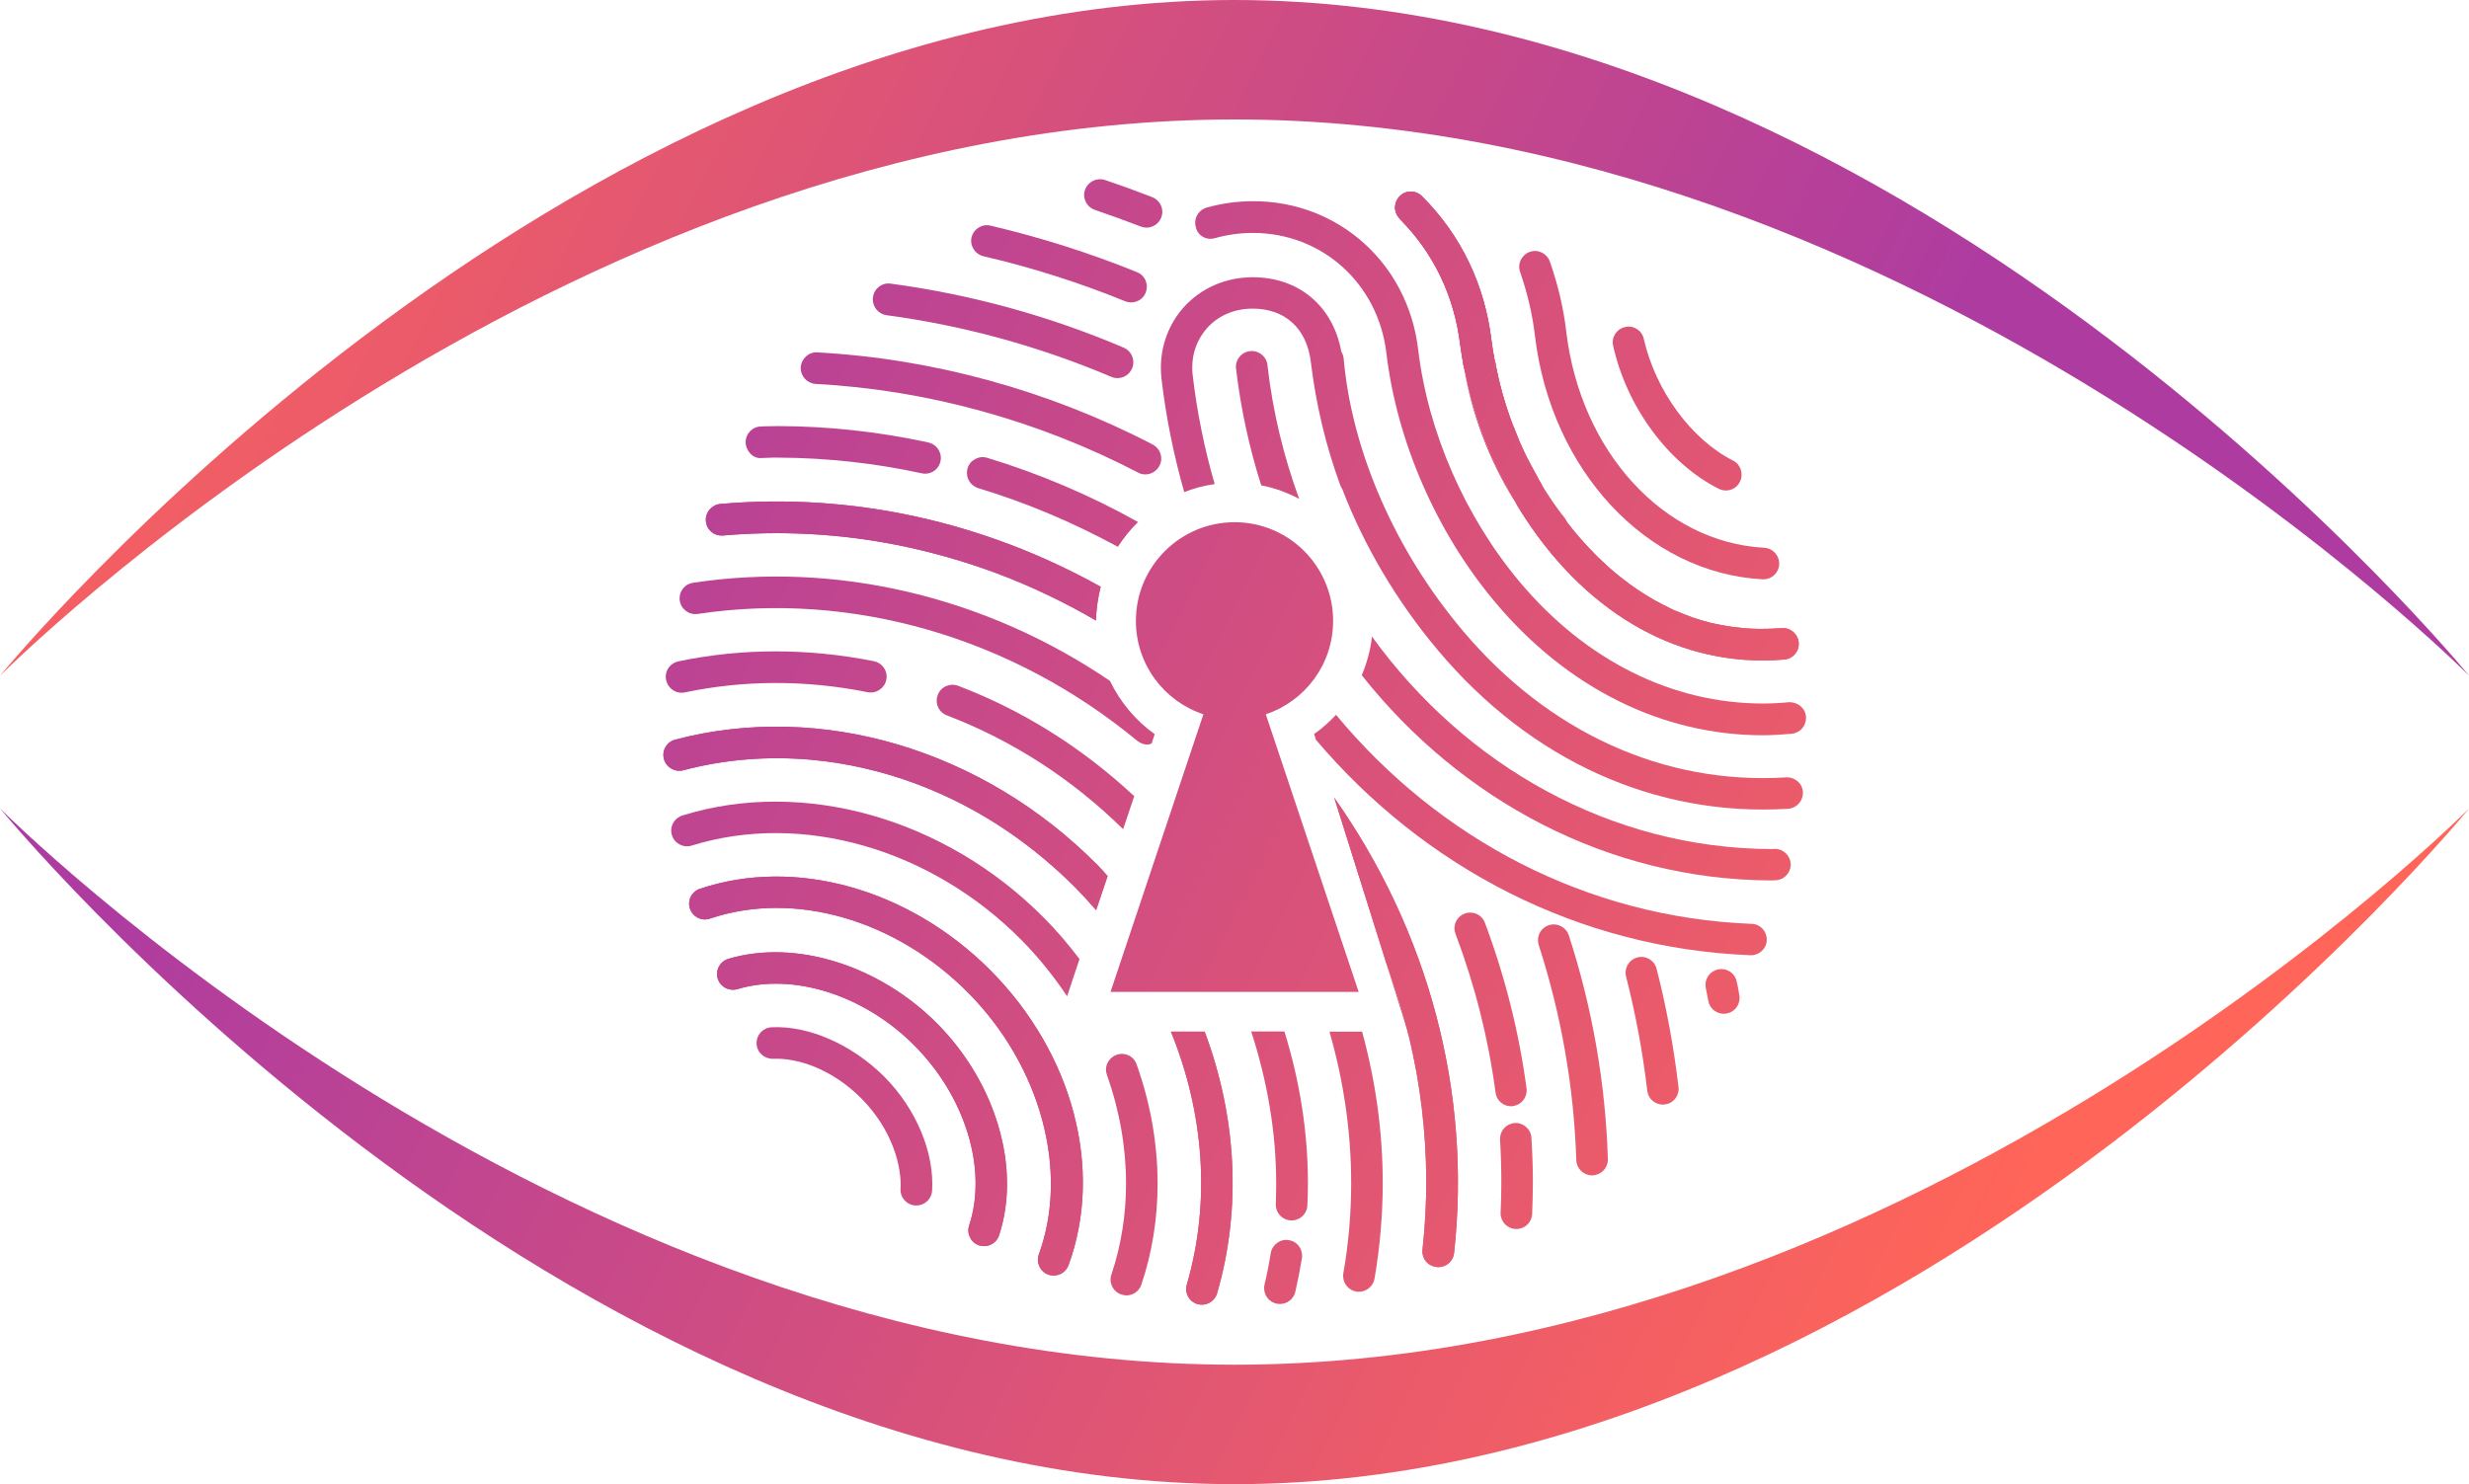 <?xml version="1.0" encoding="UTF-8" standalone="no"?><svg xmlns="http://www.w3.org/2000/svg" fill="#000000" height="81.37" viewBox="0 0 135.33 81.37" width="135.33"><g><g><g><g><linearGradient gradientUnits="userSpaceOnUse" id="a" x1="119.141" x2="18.284" y1="75.159" y2="25.585"><stop offset="0.103" stop-color="#ff6558"/><stop offset="1" stop-color="#ae3ca0"/></linearGradient><path d="M67.67,74.82C30.3,74.82,0,44.32,0,44.32s30.3,37.05,67.67,37.05c37.37,0,67.67-37.05,67.67-37.05 S105.04,74.82,67.67,74.82z" fill="url(#a)"/></g></g><g><g><linearGradient gradientTransform="rotate(180 -743.713 885.386)" gradientUnits="userSpaceOnUse" id="b" x1="-1480.56" x2="-1581.417" y1="1775.893" y2="1726.319"><stop offset="0.103" stop-color="#ff6558"/><stop offset="1" stop-color="#ae3ca0"/></linearGradient><path d="M67.67,6.55c37.37,0,67.67,30.5,67.67,30.5S105.04,0,67.67,0C30.3,0,0,37.05,0,37.05S30.3,6.55,67.67,6.55z" fill="url(#b)"/></g></g></g></g><g><g><linearGradient gradientUnits="userSpaceOnUse" id="c" x1="123.225" x2="22.368" y1="77.517" y2="27.943"><stop offset="0.103" stop-color="#ff6558"/><stop offset="1" stop-color="#ae3ca0"/></linearGradient><path d="M77.1,56.37c-0.31-1.22-0.69-2.42-1.13-3.61L77.1,56.37z" fill="url(#c)"/><linearGradient gradientUnits="userSpaceOnUse" id="d" x1="134.584" x2="33.727" y1="54.408" y2="4.835"><stop offset="0.103" stop-color="#ff6558"/><stop offset="1" stop-color="#ae3ca0"/></linearGradient><path d="M92.62,33.79c0.04,0.02,0.09,0.03,0.13,0.05C92.71,33.82,92.66,33.81,92.62,33.79z" fill="url(#d)"/><linearGradient gradientUnits="userSpaceOnUse" id="e" x1="134.549" x2="33.692" y1="54.479" y2="4.905"><stop offset="0.103" stop-color="#ff6558"/><stop offset="1" stop-color="#ae3ca0"/></linearGradient><path d="M91.53,33.34c0.08,0.04,0.15,0.07,0.23,0.11C91.68,33.41,91.61,33.37,91.53,33.34z" fill="url(#e)"/><linearGradient gradientUnits="userSpaceOnUse" id="f" x1="134.556" x2="33.699" y1="54.465" y2="4.891"><stop offset="0.103" stop-color="#ff6558"/><stop offset="1" stop-color="#ae3ca0"/></linearGradient><path d="M90.61,32.86c0.06,0.03,0.12,0.06,0.18,0.1C90.73,32.93,90.67,32.89,90.61,32.86z" fill="url(#f)"/><linearGradient gradientUnits="userSpaceOnUse" id="g" x1="134.685" x2="33.828" y1="54.203" y2="4.629"><stop offset="0.103" stop-color="#ff6558"/><stop offset="1" stop-color="#ae3ca0"/></linearGradient><path d="M88.85,31.66c0.02,0.02,0.04,0.04,0.07,0.05C88.9,31.7,88.88,31.68,88.85,31.66z" fill="url(#g)"/><linearGradient gradientUnits="userSpaceOnUse" id="h" x1="134.681" x2="33.824" y1="54.211" y2="4.637"><stop offset="0.103" stop-color="#ff6558"/><stop offset="1" stop-color="#ae3ca0"/></linearGradient><path d="M93.8,34.15c0.07,0.02,0.14,0.03,0.2,0.04C93.94,34.18,93.87,34.16,93.8,34.15z" fill="url(#h)"/><linearGradient gradientUnits="userSpaceOnUse" id="i" x1="134.825" x2="33.967" y1="53.919" y2="4.345"><stop offset="0.103" stop-color="#ff6558"/><stop offset="1" stop-color="#ae3ca0"/></linearGradient><path d="M94.89,34.35c0.11,0.02,0.23,0.03,0.34,0.04C95.12,34.38,95.01,34.37,94.89,34.35z" fill="url(#i)"/><linearGradient gradientUnits="userSpaceOnUse" id="j" x1="78.076" x2="76.589" y1="10.87" y2="10.139"><stop offset="0.103" stop-color="#ff6558"/><stop offset="1" stop-color="#ae3ca0"/></linearGradient><path d="M77.33 10.5L77.33 10.5 77.33 10.5z" fill="url(#j)"/><linearGradient gradientUnits="userSpaceOnUse" id="k" x1="135.217" x2="34.359" y1="53.121" y2="3.547"><stop offset="0.103" stop-color="#ff6558"/><stop offset="1" stop-color="#ae3ca0"/></linearGradient><path d="M83.01,27.45c0,0.01,0.01,0.01,0.01,0.02C83.01,27.46,83.01,27.46,83.01,27.45 C83.01,27.45,83.01,27.45,83.01,27.45z" fill="url(#k)"/><linearGradient gradientUnits="userSpaceOnUse" id="l" x1="140.467" x2="39.609" y1="42.44" y2="-7.134"><stop offset="0.103" stop-color="#ff6558"/><stop offset="1" stop-color="#ae3ca0"/></linearGradient><path d="M76.72,10.76c0.08-0.08,0.18-0.15,0.29-0.19C76.9,10.61,76.81,10.67,76.72,10.76 c-0.25,0.25-0.32,0.63-0.19,0.94C76.41,11.38,76.47,11.01,76.72,10.76z" fill="url(#l)"/><linearGradient gradientUnits="userSpaceOnUse" id="m" x1="135.23" x2="34.373" y1="53.094" y2="3.52"><stop offset="0.103" stop-color="#ff6558"/><stop offset="1" stop-color="#ae3ca0"/></linearGradient><path d="M86.15,28.96c0.01,0.01,0.01,0.02,0.02,0.03C86.17,28.98,86.16,28.97,86.15,28.96z" fill="url(#m)"/><linearGradient gradientUnits="userSpaceOnUse" id="n" x1="137.607" x2="98.158" y1="48.259" y2="28.869"><stop offset="0.103" stop-color="#ff6558"/><stop offset="1" stop-color="#ae3ca0"/></linearGradient><path d="M80.22 20.05L80.22 20.06 80.22 20.05z" fill="url(#n)"/><linearGradient gradientUnits="userSpaceOnUse" id="o" x1="136.836" x2="35.979" y1="49.827" y2="0.253"><stop offset="0.103" stop-color="#ff6558"/><stop offset="1" stop-color="#ae3ca0"/></linearGradient><path d="M82.9,23.24c0.02,0.06,0.06,0.12,0.08,0.19C82.96,23.37,82.93,23.31,82.9,23.24z" fill="url(#o)"/><linearGradient gradientUnits="userSpaceOnUse" id="p" x1="135.019" x2="34.162" y1="53.523" y2="3.949"><stop offset="0.103" stop-color="#ff6558"/><stop offset="1" stop-color="#ae3ca0"/></linearGradient><path d="M96.43,34.48c-0.12,0-0.23-0.01-0.34-0.01C96.2,34.47,96.31,34.48,96.43,34.48z" fill="url(#p)"/><linearGradient gradientUnits="userSpaceOnUse" id="q" x1="136.169" x2="35.312" y1="51.184" y2="1.61"><stop offset="0.103" stop-color="#ff6558"/><stop offset="1" stop-color="#ae3ca0"/></linearGradient><path d="M83.63,24.94c0.18,0.38,0.39,0.75,0.6,1.12C84.02,25.7,83.81,25.33,83.63,24.94z" fill="url(#q)"/><linearGradient gradientUnits="userSpaceOnUse" id="r" x1="135.584" x2="34.727" y1="52.373" y2="2.8"><stop offset="0.103" stop-color="#ff6558"/><stop offset="1" stop-color="#ae3ca0"/></linearGradient><path d="M85.75,28.37c-0.01-0.01-0.01-0.01-0.02-0.02c-0.42-0.52-0.82-1.1-1.23-1.76c0.33,0.56,0.79,1.26,1.38,2.02 C85.85,28.53,85.81,28.45,85.75,28.37z" fill="url(#r)"/><linearGradient gradientUnits="userSpaceOnUse" id="s" x1="134.792" x2="33.935" y1="53.984" y2="4.41"><stop offset="0.103" stop-color="#ff6558"/><stop offset="1" stop-color="#ae3ca0"/></linearGradient><path d="M88.07,31c0.03,0.03,0.06,0.05,0.09,0.08C88.13,31.06,88.1,31.03,88.07,31z" fill="url(#s)"/><linearGradient gradientUnits="userSpaceOnUse" id="t" x1="138.326" x2="37.468" y1="46.796" y2="-2.778"><stop offset="0.103" stop-color="#ff6558"/><stop offset="1" stop-color="#ae3ca0"/></linearGradient><path d="M84.13,18.39c0.88,7.41,6.13,13.03,12.48,13.37c0.02,0,0.03,0,0.05,0c0.46,0,0.84-0.36,0.86-0.82 c0.02-0.48-0.34-0.88-0.82-0.91c-5.51-0.29-10.07-5.27-10.85-11.85c-0.15-1.27-0.45-2.56-0.9-3.84c-0.16-0.45-0.65-0.69-1.1-0.53 c-0.45,0.16-0.69,0.65-0.53,1.1C83.72,16.08,84,17.25,84.13,18.39z" fill="url(#t)"/><linearGradient gradientUnits="userSpaceOnUse" id="u" x1="82.595" x2="77.851" y1="21.215" y2="18.883"><stop offset="0.103" stop-color="#ff6558"/><stop offset="1" stop-color="#ae3ca0"/></linearGradient><path d="M80.22 20.05L80.22 20.05 80.22 20.05z" fill="url(#u)"/><linearGradient gradientUnits="userSpaceOnUse" id="v" x1="140.78" x2="39.923" y1="41.802" y2="-7.772"><stop offset="0.103" stop-color="#ff6558"/><stop offset="1" stop-color="#ae3ca0"/></linearGradient><path d="M77.01,10.57c0.1-0.04,0.21-0.06,0.32-0.06C77.22,10.5,77.11,10.53,77.01,10.57z" fill="url(#v)"/><linearGradient gradientUnits="userSpaceOnUse" id="w" x1="140.026" x2="39.169" y1="43.337" y2="-6.237"><stop offset="0.103" stop-color="#ff6558"/><stop offset="1" stop-color="#ae3ca0"/></linearGradient><path d="M77.39,12.7c-0.16-0.19-0.33-0.37-0.51-0.55C77.05,12.33,77.22,12.51,77.39,12.7z" fill="url(#w)"/><linearGradient gradientUnits="userSpaceOnUse" id="x" x1="139.806" x2="38.949" y1="43.783" y2="-5.79"><stop offset="0.103" stop-color="#ff6558"/><stop offset="1" stop-color="#ae3ca0"/></linearGradient><path d="M77.98,13.46c-0.05-0.08-0.12-0.15-0.17-0.22C77.86,13.31,77.92,13.39,77.98,13.46z" fill="url(#x)"/><linearGradient gradientUnits="userSpaceOnUse" id="y" x1="83.99" x2="76.456" y1="21.901" y2="18.198"><stop offset="0.103" stop-color="#ff6558"/><stop offset="1" stop-color="#ae3ca0"/></linearGradient><path d="M80.22 20.05L80.22 20.05 80.22 20.05z" fill="url(#y)"/><linearGradient gradientUnits="userSpaceOnUse" id="z" x1="83.99" x2="76.456" y1="21.901" y2="18.198"><stop offset="0.103" stop-color="#ff6558"/><stop offset="1" stop-color="#ae3ca0"/></linearGradient><path d="M80.22 20.05L80.22 20.05 80.22 20.05z" fill="url(#z)"/><linearGradient gradientUnits="userSpaceOnUse" id="A" x1="139.452" x2="38.595" y1="44.505" y2="-5.069"><stop offset="0.103" stop-color="#ff6558"/><stop offset="1" stop-color="#ae3ca0"/></linearGradient><path d="M81.92,19.74C81.92,19.74,81.92,19.74,81.92,19.74c-0.06-0.35-0.12-0.7-0.16-1.07 c-0.36-3.06-1.68-5.79-3.81-7.92c2.13,2.12,3.45,4.86,3.81,7.92C81.8,19.02,81.86,19.38,81.92,19.74z" fill="url(#A)"/><linearGradient gradientUnits="userSpaceOnUse" id="B" x1="139.452" x2="38.595" y1="44.505" y2="-5.069"><stop offset="0.103" stop-color="#ff6558"/><stop offset="1" stop-color="#ae3ca0"/></linearGradient><path d="M81.92,19.74C81.92,19.74,81.92,19.74,81.92,19.74c-0.06-0.35-0.12-0.7-0.16-1.07 c-0.36-3.06-1.68-5.79-3.81-7.92c2.13,2.12,3.45,4.86,3.81,7.92C81.8,19.02,81.86,19.38,81.92,19.74z" fill="url(#B)"/><linearGradient gradientUnits="userSpaceOnUse" id="C" x1="140.715" x2="39.858" y1="41.935" y2="-7.639"><stop offset="0.103" stop-color="#ff6558"/><stop offset="1" stop-color="#ae3ca0"/></linearGradient><path d="M77.33,10.5C77.33,10.5,77.33,10.5,77.33,10.5c-0.11,0-0.22,0.02-0.33,0.06c-0.1,0.04-0.2,0.11-0.29,0.19 C76.89,10.59,77.11,10.5,77.33,10.5z" fill="url(#C)"/><linearGradient gradientUnits="userSpaceOnUse" id="D" x1="140.715" x2="39.858" y1="41.935" y2="-7.639"><stop offset="0.103" stop-color="#ff6558"/><stop offset="1" stop-color="#ae3ca0"/></linearGradient><path d="M77.33,10.5C77.33,10.5,77.33,10.5,77.33,10.5c-0.11,0-0.22,0.02-0.33,0.06c-0.1,0.04-0.2,0.11-0.29,0.19 C76.89,10.59,77.11,10.5,77.33,10.5z" fill="url(#D)"/><linearGradient gradientUnits="userSpaceOnUse" id="E" x1="138.957" x2="38.1" y1="45.512" y2="-4.062"><stop offset="0.103" stop-color="#ff6558"/><stop offset="1" stop-color="#ae3ca0"/></linearGradient><path d="M94.21,26.8c0.12,0.06,0.26,0.09,0.39,0.09c0.32,0,0.62-0.17,0.77-0.48c0.21-0.43,0.04-0.95-0.38-1.16 c-2.28-1.15-4.25-3.83-4.89-6.67c-0.1-0.47-0.57-0.76-1.03-0.65c-0.47,0.11-0.76,0.57-0.65,1.03 C89.17,22.33,91.45,25.41,94.21,26.8z" fill="url(#E)"/><linearGradient gradientUnits="userSpaceOnUse" id="F" x1="135.93" x2="35.072" y1="51.671" y2="2.097"><stop offset="0.103" stop-color="#ff6558"/><stop offset="1" stop-color="#ae3ca0"/></linearGradient><path d="M84.5,26.58c-0.1-0.17-0.18-0.34-0.27-0.51C84.32,26.24,84.4,26.41,84.5,26.58 C84.5,26.58,84.5,26.58,84.5,26.58z" fill="url(#F)"/><linearGradient gradientUnits="userSpaceOnUse" id="G" x1="137.463" x2="36.605" y1="48.552" y2="-1.022"><stop offset="0.103" stop-color="#ff6558"/><stop offset="1" stop-color="#ae3ca0"/></linearGradient><path d="M81.93,19.75c0.21,1.17,0.54,2.34,0.97,3.49C82.47,22.09,82.14,20.92,81.93,19.75 C81.92,19.74,81.92,19.75,81.93,19.75C81.93,19.75,81.93,19.75,81.93,19.75z" fill="url(#G)"/><linearGradient gradientUnits="userSpaceOnUse" id="H" x1="135.21" x2="59.602" y1="53.134" y2="15.971"><stop offset="0.103" stop-color="#ff6558"/><stop offset="1" stop-color="#ae3ca0"/></linearGradient><path d="M83.03 27.49L83.03 27.49 83.02 27.48z" fill="url(#H)"/><linearGradient gradientUnits="userSpaceOnUse" id="I" x1="136.57" x2="35.713" y1="50.368" y2="0.794"><stop offset="0.103" stop-color="#ff6558"/><stop offset="1" stop-color="#ae3ca0"/></linearGradient><path d="M82.98,23.43c0.2,0.51,0.41,1.02,0.65,1.52C83.39,24.45,83.18,23.94,82.98,23.43z" fill="url(#I)"/><linearGradient gradientUnits="userSpaceOnUse" id="J" x1="136.956" x2="36.099" y1="49.583" y2="0.009"><stop offset="0.103" stop-color="#ff6558"/><stop offset="1" stop-color="#ae3ca0"/></linearGradient><path d="M84.5,26.58C84.5,26.58,84.5,26.58,84.5,26.58c-0.1-0.16-0.18-0.34-0.27-0.51c-0.21-0.37-0.41-0.74-0.6-1.12 c-0.24-0.5-0.45-1-0.65-1.52c-0.02-0.06-0.06-0.12-0.08-0.19c-0.43-1.15-0.76-2.32-0.97-3.49C82.36,22.22,83.22,24.52,84.5,26.58z" fill="url(#J)"/><linearGradient gradientUnits="userSpaceOnUse" id="K" x1="136.956" x2="36.099" y1="49.583" y2="0.009"><stop offset="0.103" stop-color="#ff6558"/><stop offset="1" stop-color="#ae3ca0"/></linearGradient><path d="M84.5,26.58C84.5,26.58,84.5,26.58,84.5,26.58c-0.1-0.16-0.18-0.34-0.27-0.51c-0.21-0.37-0.41-0.74-0.6-1.12 c-0.24-0.5-0.45-1-0.65-1.52c-0.02-0.06-0.06-0.12-0.08-0.19c-0.43-1.15-0.76-2.32-0.97-3.49C82.36,22.22,83.22,24.52,84.5,26.58z" fill="url(#K)"/><linearGradient gradientUnits="userSpaceOnUse" id="L" x1="94.611" x2="69.241" y1="25.978" y2="13.508"><stop offset="0.103" stop-color="#ff6558"/><stop offset="1" stop-color="#ae3ca0"/></linearGradient><path d="M81.92 19.75L81.92 19.74 81.92 19.74z" fill="url(#L)"/><linearGradient gradientUnits="userSpaceOnUse" id="M" x1="94.611" x2="69.241" y1="25.978" y2="13.508"><stop offset="0.103" stop-color="#ff6558"/><stop offset="1" stop-color="#ae3ca0"/></linearGradient><path d="M81.92 19.75L81.92 19.74 81.92 19.74z" fill="url(#M)"/><linearGradient gradientUnits="userSpaceOnUse" id="N" x1="94.611" x2="69.241" y1="25.978" y2="13.508"><stop offset="0.103" stop-color="#ff6558"/><stop offset="1" stop-color="#ae3ca0"/></linearGradient><path d="M81.92 19.75L81.92 19.74 81.92 19.74z" fill="url(#N)"/><linearGradient gradientUnits="userSpaceOnUse" id="O" x1="114.867" x2="14.009" y1="94.523" y2="44.949"><stop offset="0.103" stop-color="#ff6558"/><stop offset="1" stop-color="#ae3ca0"/></linearGradient><path d="M42.3,56.32c-0.48,0.02-0.85,0.42-0.83,0.9c0.02,0.48,0.41,0.83,0.9,0.83c1.27-0.06,3.18,0.5,4.85,2.18 c1.7,1.72,2.21,3.73,2.14,4.94c-0.03,0.48,0.33,0.89,0.81,0.92c0.02,0,0.04,0,0.06,0c0.45,0,0.83-0.35,0.86-0.81 c0.13-2.09-0.87-4.49-2.63-6.26C46.71,57.28,44.35,56.22,42.3,56.32z" fill="url(#O)"/><linearGradient gradientUnits="userSpaceOnUse" id="P" x1="131.429" x2="30.572" y1="60.827" y2="11.253"><stop offset="0.103" stop-color="#ff6558"/><stop offset="1" stop-color="#ae3ca0"/></linearGradient><path d="M44.71,21.05c6.07,0.32,12.18,2,17.67,4.86c0.13,0.07,0.26,0.1,0.4,0.1c0.31,0,0.61-0.17,0.77-0.47 c0.07-0.13,0.1-0.26,0.1-0.4c0-0.31-0.17-0.61-0.47-0.77c-5.71-2.97-12.07-4.71-18.38-5.05c-0.46-0.04-0.88,0.34-0.91,0.82 c0,0.02,0,0.03,0,0.05C43.89,20.64,44.25,21.02,44.71,21.05z" fill="url(#P)"/><linearGradient gradientUnits="userSpaceOnUse" id="Q" x1="135.852" x2="35.436" y1="51.828" y2="2.47"><stop offset="0.103" stop-color="#ff6558"/><stop offset="1" stop-color="#ae3ca0"/></linearGradient><path d="M84.51,26.6c0,0-0.01-0.01-0.01-0.01C84.5,26.58,84.5,26.58,84.51,26.6C84.5,26.59,84.51,26.59,84.51,26.6z" fill="url(#Q)"/><linearGradient gradientUnits="userSpaceOnUse" id="R" x1="133.451" x2="32.594" y1="56.714" y2="7.14"><stop offset="0.103" stop-color="#ff6558"/><stop offset="1" stop-color="#ae3ca0"/></linearGradient><path d="M48.59,17.28c4.24,0.57,8.38,1.71,12.32,3.38c0.11,0.05,0.23,0.07,0.34,0.07c0.34,0,0.66-0.2,0.8-0.53 c0.05-0.11,0.07-0.23,0.07-0.34c0-0.34-0.2-0.66-0.53-0.8c-4.08-1.74-8.37-2.92-12.77-3.51c-0.47-0.07-0.91,0.27-0.97,0.74 c-0.01,0.04-0.01,0.08-0.01,0.12C47.84,16.85,48.16,17.22,48.59,17.28z" fill="url(#R)"/><linearGradient gradientUnits="userSpaceOnUse" id="S" x1="135.276" x2="34.418" y1="53.001" y2="3.427"><stop offset="0.103" stop-color="#ff6558"/><stop offset="1" stop-color="#ae3ca0"/></linearGradient><path d="M86.15,28.96c-0.09-0.12-0.18-0.23-0.27-0.34c0,0.01,0.02,0.02,0.02,0.04 C85.98,28.75,86.07,28.86,86.15,28.96z" fill="url(#S)"/><linearGradient gradientUnits="userSpaceOnUse" id="T" x1="135.663" x2="34.806" y1="52.213" y2="2.639"><stop offset="0.103" stop-color="#ff6558"/><stop offset="1" stop-color="#ae3ca0"/></linearGradient><path d="M66.58,13.06c0.68-0.19,1.38-0.29,2.09-0.29c3.79,0,6.87,2.77,7.32,6.59c0.58,4.87,2.76,9.86,5.99,13.69 c3.94,4.68,9.14,7.26,14.64,7.26c0.47,0,0.99-0.03,1.58-0.08c0.45-0.04,0.79-0.42,0.79-0.86c0-0.03,0-0.05,0-0.08 c-0.04-0.47-0.45-0.81-0.94-0.79c-0.54,0.05-1,0.07-1.42,0.07c-4.98,0-9.71-2.36-13.31-6.64c-3.01-3.58-5.05-8.23-5.59-12.78 c-0.56-4.7-4.36-8.12-9.04-8.12c-0.86,0-1.72,0.12-2.55,0.35c-0.38,0.11-0.63,0.45-0.63,0.83c0,0.08,0.01,0.16,0.03,0.23 C65.64,12.92,66.12,13.19,66.58,13.06z" fill="url(#T)"/><linearGradient gradientUnits="userSpaceOnUse" id="U" x1="137.499" x2="36.642" y1="48.478" y2="-1.096"><stop offset="0.103" stop-color="#ff6558"/><stop offset="1" stop-color="#ae3ca0"/></linearGradient><path d="M60.02,11.51c0.84,0.29,1.68,0.59,2.51,0.91c0.1,0.04,0.21,0.06,0.31,0.06c0.35,0,0.67-0.21,0.81-0.55 c0.04-0.1,0.06-0.21,0.06-0.31c0-0.35-0.21-0.67-0.55-0.81c-0.82-0.32-1.67-0.63-2.59-0.94c-0.45-0.15-0.94,0.09-1.1,0.54 c-0.03,0.09-0.05,0.18-0.05,0.28C59.43,11.06,59.66,11.39,60.02,11.51z" fill="url(#U)"/><linearGradient gradientUnits="userSpaceOnUse" id="V" x1="134.919" x2="34.062" y1="53.727" y2="4.153"><stop offset="0.103" stop-color="#ff6558"/><stop offset="1" stop-color="#ae3ca0"/></linearGradient><path d="M95.24,34.4c0.28,0.03,0.56,0.05,0.85,0.07C95.8,34.45,95.51,34.43,95.24,34.4z" fill="url(#V)"/><linearGradient gradientUnits="userSpaceOnUse" id="W" x1="134.628" x2="33.771" y1="54.319" y2="4.745"><stop offset="0.103" stop-color="#ff6558"/><stop offset="1" stop-color="#ae3ca0"/></linearGradient><path d="M92.75,33.84c0.34,0.12,0.69,0.22,1.05,0.31C93.44,34.06,93.09,33.96,92.75,33.84z" fill="url(#W)"/><linearGradient gradientUnits="userSpaceOnUse" id="X" x1="134.566" x2="33.709" y1="54.445" y2="4.871"><stop offset="0.103" stop-color="#ff6558"/><stop offset="1" stop-color="#ae3ca0"/></linearGradient><path d="M91.76,33.44c0.28,0.12,0.56,0.24,0.86,0.34C92.33,33.68,92.04,33.57,91.76,33.44z" fill="url(#X)"/><linearGradient gradientUnits="userSpaceOnUse" id="Y" x1="134.746" x2="33.889" y1="54.079" y2="4.505"><stop offset="0.103" stop-color="#ff6558"/><stop offset="1" stop-color="#ae3ca0"/></linearGradient><path d="M94.01,34.19c0.29,0.07,0.58,0.12,0.89,0.16C94.59,34.31,94.3,34.26,94.01,34.19z" fill="url(#Y)"/><linearGradient gradientUnits="userSpaceOnUse" id="Z" x1="134.551" x2="33.693" y1="54.476" y2="4.902"><stop offset="0.103" stop-color="#ff6558"/><stop offset="1" stop-color="#ae3ca0"/></linearGradient><path d="M90.79,32.96c0.24,0.13,0.49,0.26,0.74,0.38C91.28,33.22,91.03,33.09,90.79,32.96z" fill="url(#Z)"/><linearGradient gradientUnits="userSpaceOnUse" id="aa" x1="140.844" x2="39.987" y1="41.672" y2="-7.902"><stop offset="0.103" stop-color="#ff6558"/><stop offset="1" stop-color="#ae3ca0"/></linearGradient><path d="M77.33,10.5c0.22,0,0.44,0.08,0.61,0.25C77.78,10.59,77.55,10.5,77.33,10.5z" fill="url(#aa)"/><linearGradient gradientUnits="userSpaceOnUse" id="ab" x1="134.619" x2="33.762" y1="54.336" y2="4.762"><stop offset="0.103" stop-color="#ff6558"/><stop offset="1" stop-color="#ae3ca0"/></linearGradient><path d="M88.92,31.72c0.52,0.41,1.09,0.79,1.69,1.14C90.01,32.51,89.44,32.13,88.92,31.72z" fill="url(#ab)"/><linearGradient gradientUnits="userSpaceOnUse" id="ac" x1="129.155" x2="28.298" y1="65.453" y2="15.879"><stop offset="0.103" stop-color="#ff6558"/><stop offset="1" stop-color="#ae3ca0"/></linearGradient><path d="M41.76,25.11l0.3-0.01c0.21-0.01,0.43-0.02,0.64-0.01c2.6,0.01,5.24,0.3,7.83,0.86 c0.06,0.01,0.12,0.02,0.18,0.02c0.4,0,0.76-0.28,0.84-0.68c0.01-0.06,0.02-0.12,0.02-0.18c0-0.4-0.28-0.76-0.68-0.85 c-0.04-0.01-0.08-0.02-0.13-0.03c-2.67-0.57-5.38-0.86-8.06-0.87c-0.23,0-0.46,0.01-0.69,0.01l-0.29,0.01 c-0.48,0.01-0.86,0.4-0.85,0.88C40.89,24.74,41.29,25.17,41.76,25.11z" fill="url(#ac)"/><linearGradient gradientUnits="userSpaceOnUse" id="ad" x1="134.738" x2="33.88" y1="54.096" y2="4.522"><stop offset="0.103" stop-color="#ff6558"/><stop offset="1" stop-color="#ae3ca0"/></linearGradient><path d="M88.16,31.08c0.22,0.2,0.45,0.39,0.69,0.58C88.61,31.47,88.38,31.28,88.16,31.08z" fill="url(#ad)"/><linearGradient gradientUnits="userSpaceOnUse" id="ae" x1="135.013" x2="34.156" y1="53.535" y2="3.962"><stop offset="0.103" stop-color="#ff6558"/><stop offset="1" stop-color="#ae3ca0"/></linearGradient><path d="M88.07,31c-0.73-0.66-1.36-1.35-1.9-2.01C86.71,29.65,87.34,30.34,88.07,31z" fill="url(#ae)"/><linearGradient gradientUnits="userSpaceOnUse" id="af" x1="136.412" x2="35.555" y1="50.689" y2="1.115"><stop offset="0.103" stop-color="#ff6558"/><stop offset="1" stop-color="#ae3ca0"/></linearGradient><path d="M80.22,20.06C80.22,20.06,80.22,20.06,80.22,20.06c0.47,2.67,1.41,5.17,2.78,7.39 C83,27.44,83,27.43,82.99,27.42C81.62,25.19,80.69,22.71,80.22,20.06z" fill="url(#af)"/><linearGradient gradientUnits="userSpaceOnUse" id="ag" x1="135.176" x2="34.319" y1="53.204" y2="3.63"><stop offset="0.103" stop-color="#ff6558"/><stop offset="1" stop-color="#ae3ca0"/></linearGradient><path d="M97.65,34.44c-0.42,0.03-0.83,0.04-1.22,0.04C96.83,34.48,97.23,34.48,97.65,34.44z" fill="url(#ag)"/><linearGradient gradientUnits="userSpaceOnUse" id="ah" x1="92.908" x2="67.539" y1="26.281" y2="13.811"><stop offset="0.103" stop-color="#ff6558"/><stop offset="1" stop-color="#ae3ca0"/></linearGradient><path d="M80.22 20.04L80.22 20.05 80.22 20.05z" fill="url(#ah)"/><linearGradient gradientUnits="userSpaceOnUse" id="ai" x1="137.824" x2="36.966" y1="47.817" y2="-1.756"><stop offset="0.103" stop-color="#ff6558"/><stop offset="1" stop-color="#ae3ca0"/></linearGradient><path d="M80.04,18.88c0.05,0.39,0.11,0.78,0.18,1.17c0,0,0,0,0,0C80.15,19.65,80.09,19.26,80.04,18.88z" fill="url(#ai)"/><linearGradient gradientUnits="userSpaceOnUse" id="aj" x1="139.9" x2="39.043" y1="43.593" y2="-5.981"><stop offset="0.103" stop-color="#ff6558"/><stop offset="1" stop-color="#ae3ca0"/></linearGradient><path d="M77.81,13.24c-0.14-0.18-0.27-0.37-0.42-0.54C77.53,12.87,77.67,13.06,77.81,13.24z" fill="url(#aj)"/><linearGradient gradientUnits="userSpaceOnUse" id="ak" x1="138.908" x2="38.051" y1="45.612" y2="-3.962"><stop offset="0.103" stop-color="#ff6558"/><stop offset="1" stop-color="#ae3ca0"/></linearGradient><path d="M80.04,18.88c-0.24-2-0.94-3.84-2.06-5.41C79.1,15.04,79.8,16.88,80.04,18.88z" fill="url(#ak)"/><linearGradient gradientUnits="userSpaceOnUse" id="al" x1="140.103" x2="39.246" y1="43.179" y2="-6.395"><stop offset="0.103" stop-color="#ff6558"/><stop offset="1" stop-color="#ae3ca0"/></linearGradient><path d="M76.72,11.98c0.05,0.05,0.1,0.11,0.15,0.17c-0.03-0.03-0.06-0.07-0.09-0.1C76.76,12.03,76.75,12,76.72,11.98 z" fill="url(#al)"/><linearGradient gradientUnits="userSpaceOnUse" id="am" x1="135.506" x2="34.648" y1="52.533" y2="2.959"><stop offset="0.103" stop-color="#ff6558"/><stop offset="1" stop-color="#ae3ca0"/></linearGradient><path d="M53.91,14.05c2.63,0.61,5.24,1.44,7.77,2.47c0.11,0.04,0.22,0.06,0.32,0.06c0.34,0,0.67-0.2,0.8-0.54 c0.04-0.11,0.06-0.22,0.06-0.32c0-0.34-0.2-0.67-0.54-0.8c-2.61-1.06-5.31-1.91-8.03-2.55c-0.46-0.11-0.93,0.18-1.04,0.65 c-0.02,0.07-0.02,0.13-0.02,0.2C53.24,13.6,53.51,13.96,53.91,14.05z" fill="url(#am)"/><linearGradient gradientUnits="userSpaceOnUse" id="an" x1="126.791" x2="25.933" y1="70.264" y2="20.69"><stop offset="0.103" stop-color="#ff6558"/><stop offset="1" stop-color="#ae3ca0"/></linearGradient><path d="M95.29,54.29c-0.03-0.16-0.06-0.32-0.1-0.48c-0.1-0.47-0.56-0.76-1.03-0.66c-0.41,0.09-0.68,0.45-0.68,0.85 c0,0.06,0.01,0.12,0.02,0.18l0.14,0.71c0.08,0.41,0.44,0.69,0.85,0.69c0.06,0,0.11-0.01,0.17-0.02c0.41-0.08,0.69-0.44,0.69-0.85 c0-0.06-0.01-0.11-0.02-0.17L95.29,54.29z" fill="url(#an)"/><linearGradient gradientUnits="userSpaceOnUse" id="ao" x1="125.186" x2="24.329" y1="73.528" y2="23.954"><stop offset="0.103" stop-color="#ff6558"/><stop offset="1" stop-color="#ae3ca0"/></linearGradient><path d="M90.8,53.11c-0.12-0.46-0.59-0.74-1.05-0.62c-0.39,0.1-0.65,0.45-0.65,0.84c0,0.07,0.01,0.14,0.03,0.22 c0.52,2.03,0.91,4.13,1.16,6.25c0.05,0.44,0.42,0.76,0.86,0.76c0.03,0,0.07,0,0.1-0.01c0.44-0.05,0.76-0.42,0.76-0.86 c0-0.03,0-0.07-0.01-0.1C91.74,57.39,91.34,55.21,90.8,53.11z" fill="url(#ao)"/><linearGradient gradientUnits="userSpaceOnUse" id="ap" x1="134.28" x2="33.422" y1="55.028" y2="5.454"><stop offset="0.103" stop-color="#ff6558"/><stop offset="1" stop-color="#ae3ca0"/></linearGradient><path d="M69.47,20.01c-0.05-0.47-0.48-0.81-0.96-0.76c-0.44,0.05-0.77,0.43-0.77,0.86c0,0.03,0,0.07,0.01,0.1 c0.26,2.22,0.73,4.35,1.38,6.4c0.74,0.14,1.43,0.4,2.08,0.74C70.36,25.03,69.76,22.57,69.47,20.01z" fill="url(#ap)"/><linearGradient gradientUnits="userSpaceOnUse" id="aq" x1="127.666" x2="26.809" y1="68.483" y2="18.909"><stop offset="0.103" stop-color="#ff6558"/><stop offset="1" stop-color="#ae3ca0"/></linearGradient><path d="M72.03,40.24l0.1,0.32c5.93,7,14.38,11.44,23.82,11.81c0.01,0,0.02,0,0.03,0c0.46,0,0.85-0.37,0.86-0.83 c0-0.01,0-0.02,0-0.03c0-0.46-0.36-0.85-0.83-0.86c-9.05-0.35-17.15-4.67-22.78-11.46C72.87,39.57,72.48,39.93,72.03,40.24z" fill="url(#aq)"/><linearGradient gradientUnits="userSpaceOnUse" id="ar" x1="123.925" x2="23.067" y1="76.095" y2="26.521"><stop offset="0.103" stop-color="#ff6558"/><stop offset="1" stop-color="#ae3ca0"/></linearGradient><path d="M85.99,51.28c-0.15-0.45-0.63-0.7-1.09-0.56c-0.37,0.12-0.6,0.46-0.6,0.82c0,0.09,0.01,0.18,0.04,0.27 c1.24,3.83,1.93,7.8,2.06,11.79c0.01,0.47,0.4,0.84,0.86,0.84c0.01,0,0.02,0,0.03,0c0.47-0.02,0.84-0.4,0.84-0.86 c0-0.01,0-0.02,0-0.03C88,59.39,87.28,55.26,85.99,51.28z" fill="url(#ar)"/><linearGradient gradientUnits="userSpaceOnUse" id="as" x1="129.622" x2="28.764" y1="64.504" y2="14.93"><stop offset="0.103" stop-color="#ff6558"/><stop offset="1" stop-color="#ae3ca0"/></linearGradient><path d="M97.07,48.27l0.22-0.01c0.48,0,0.86-0.39,0.86-0.86s-0.39-0.86-0.86-0.86l-0.21,0.01 c-8.8-0.04-16.75-4.56-21.88-11.65c-0.08,0.74-0.28,1.45-0.56,2.12C80.09,43.9,88.17,48.23,97.07,48.27z" fill="url(#as)"/><linearGradient gradientUnits="userSpaceOnUse" id="at" x1="133.852" x2="32.995" y1="55.898" y2="6.324"><stop offset="0.103" stop-color="#ff6558"/><stop offset="1" stop-color="#ae3ca0"/></linearGradient><path d="M97.91,42.62c-6.72,0.42-13.04-2.47-17.74-8.05c-3.7-4.39-6.07-9.82-6.52-14.9 c-0.01-0.14-0.06-0.28-0.13-0.39c-0.45-2.49-2.32-4.08-4.85-4.08c-1.49,0-2.84,0.59-3.8,1.66c-0.8,0.9-1.24,2.08-1.24,3.29 c0,0.2,0.01,0.39,0.03,0.59c0.25,2.15,0.68,4.24,1.25,6.24c0.53-0.21,1.09-0.36,1.67-0.44c-0.56-1.93-0.97-3.93-1.21-6 c-0.02-0.14-0.02-0.27-0.02-0.41c0-0.79,0.28-1.54,0.8-2.13c0.62-0.7,1.51-1.08,2.51-1.08c1.78,0,2.97,1.09,3.19,2.93 c0.28,2.32,0.82,4.6,1.62,6.77c0.03,0.07,0.06,0.13,0.1,0.19c1.2,3.12,2.98,6.15,5.27,8.87c5.06,6.01,11.9,9.11,19.17,8.66 c0.46-0.03,0.81-0.41,0.81-0.86c0-0.02,0-0.04,0-0.06C98.8,42.95,98.38,42.6,97.91,42.62z" fill="url(#at)"/><linearGradient gradientUnits="userSpaceOnUse" id="au" x1="117.861" x2="17.004" y1="88.431" y2="38.857"><stop offset="0.103" stop-color="#ff6558"/><stop offset="1" stop-color="#ae3ca0"/></linearGradient><path d="M77.98,68.51c-0.04,0.36,0.14,0.69,0.44,0.85C78.12,69.2,77.94,68.87,77.98,68.51z" fill="url(#au)"/><linearGradient gradientUnits="userSpaceOnUse" id="av" x1="126.208" x2="25.351" y1="71.449" y2="21.875"><stop offset="0.103" stop-color="#ff6558"/><stop offset="1" stop-color="#ae3ca0"/></linearGradient><path d="M38.69,28.57c-0.02-0.24,0.06-0.46,0.2-0.63C38.75,28.1,38.67,28.33,38.69,28.57 c0.03,0.36,0.27,0.64,0.59,0.75C38.97,29.21,38.72,28.92,38.69,28.57z" fill="url(#av)"/><linearGradient gradientUnits="userSpaceOnUse" id="aw" x1="120.581" x2="19.724" y1="82.897" y2="33.323"><stop offset="0.103" stop-color="#ff6558"/><stop offset="1" stop-color="#ae3ca0"/></linearGradient><path d="M83.03,61.57c-0.46,0.03-0.81,0.41-0.81,0.86c0,0.02,0,0.04,0,0.06c0.05,0.77,0.07,1.56,0.07,2.35 c0,0.55-0.01,1.09-0.04,1.64c0,0.01,0,0.02,0,0.04c0,0.46,0.36,0.84,0.83,0.86c0.01,0,0.02,0,0.04,0c0.46,0,0.84-0.36,0.86-0.83 c0.02-0.57,0.04-1.15,0.04-1.72c0-0.83-0.03-1.66-0.08-2.46C83.91,61.9,83.49,61.54,83.03,61.57z" fill="url(#aw)"/><linearGradient gradientUnits="userSpaceOnUse" id="ax" x1="123.923" x2="23.065" y1="76.099" y2="26.525"><stop offset="0.103" stop-color="#ff6558"/><stop offset="1" stop-color="#ae3ca0"/></linearGradient><path d="M82.82,60.65c0.04,0,0.08,0,0.11-0.01c0.43-0.06,0.75-0.43,0.75-0.86c0-0.04,0-0.08-0.01-0.12 c-0.41-3.08-1.18-6.13-2.28-9.07c-0.17-0.45-0.67-0.67-1.11-0.5c-0.35,0.13-0.56,0.46-0.56,0.81c0,0.1,0.02,0.2,0.06,0.3 c1.06,2.81,1.8,5.73,2.19,8.68C82.02,60.33,82.39,60.65,82.82,60.65z" fill="url(#ax)"/><linearGradient gradientUnits="userSpaceOnUse" id="ay" x1="130.268" x2="29.411" y1="63.189" y2="13.615"><stop offset="0.103" stop-color="#ff6558"/><stop offset="1" stop-color="#ae3ca0"/></linearGradient><path d="M62.38,28.62c-2.63-1.47-5.4-2.65-8.27-3.52c-0.45-0.14-0.94,0.12-1.08,0.58C53.01,25.76,53,25.85,53,25.93 c0,0.37,0.24,0.71,0.61,0.83c2.65,0.8,5.22,1.89,7.66,3.22C61.59,29.49,61.96,29.03,62.38,28.62z" fill="url(#ay)"/><linearGradient gradientUnits="userSpaceOnUse" id="az" x1="98.719" x2="61.734" y1="29.145" y2="10.966"><stop offset="0.103" stop-color="#ff6558"/><stop offset="1" stop-color="#ae3ca0"/></linearGradient><path d="M80.22 20.05L80.22 20.05 80.22 20.06 80.22 20.06z" fill="url(#az)"/><linearGradient gradientUnits="userSpaceOnUse" id="aA" x1="98.719" x2="61.734" y1="29.145" y2="10.966"><stop offset="0.103" stop-color="#ff6558"/><stop offset="1" stop-color="#ae3ca0"/></linearGradient><path d="M80.22 20.05L80.22 20.05 80.22 20.06 80.22 20.06z" fill="url(#aA)"/><linearGradient gradientUnits="userSpaceOnUse" id="aB" x1="134.816" x2="33.959" y1="53.937" y2="4.363"><stop offset="0.103" stop-color="#ff6558"/><stop offset="1" stop-color="#ae3ca0"/></linearGradient><path d="M84.5,26.59c0.24,0.41,0.11,0.93-0.3,1.18c-0.14,0.08-0.29,0.12-0.45,0.12c-0.29,0-0.57-0.15-0.73-0.41 c3.31,5.6,8.21,8.73,13.59,8.73c0.39,0,0.79-0.02,1.19-0.05c0.48-0.04,0.83-0.46,0.79-0.93c-0.04-0.47-0.46-0.84-0.93-0.79 c-0.42,0.03-0.82,0.04-1.22,0.04c-0.12,0-0.23-0.01-0.34-0.01c-0.29-0.01-0.57-0.03-0.85-0.07c-0.11-0.01-0.23-0.03-0.34-0.04 c-0.3-0.04-0.6-0.1-0.89-0.16c-0.07-0.02-0.14-0.03-0.2-0.04c-0.36-0.09-0.71-0.19-1.05-0.31c-0.04-0.02-0.09-0.03-0.13-0.05 c-0.29-0.11-0.58-0.22-0.86-0.34c-0.08-0.03-0.15-0.07-0.23-0.11c-0.25-0.12-0.5-0.25-0.74-0.38c-0.06-0.03-0.12-0.06-0.18-0.1 c-0.61-0.35-1.17-0.73-1.69-1.14c-0.02-0.02-0.04-0.04-0.07-0.05c-0.24-0.19-0.47-0.38-0.69-0.58c-0.03-0.03-0.06-0.05-0.09-0.08 c-0.73-0.66-1.36-1.35-1.9-2.01c-0.01-0.01-0.01-0.02-0.02-0.03c-0.08-0.1-0.17-0.21-0.25-0.31c0-0.01-0.01-0.02-0.02-0.04 C85.3,27.86,84.84,27.15,84.5,26.59C84.51,26.59,84.5,26.59,84.5,26.59C84.5,26.59,84.5,26.59,84.5,26.59z" fill="url(#aB)"/><linearGradient gradientUnits="userSpaceOnUse" id="aC" x1="134.816" x2="33.959" y1="53.937" y2="4.363"><stop offset="0.103" stop-color="#ff6558"/><stop offset="1" stop-color="#ae3ca0"/></linearGradient><path d="M84.5,26.59c0.24,0.41,0.11,0.93-0.3,1.18c-0.14,0.08-0.29,0.12-0.45,0.12c-0.29,0-0.57-0.15-0.73-0.41 c3.31,5.6,8.21,8.73,13.59,8.73c0.39,0,0.79-0.02,1.19-0.05c0.48-0.04,0.83-0.46,0.79-0.93c-0.04-0.47-0.46-0.84-0.93-0.79 c-0.42,0.03-0.82,0.04-1.22,0.04c-0.12,0-0.23-0.01-0.34-0.01c-0.29-0.01-0.57-0.03-0.85-0.07c-0.11-0.01-0.23-0.03-0.34-0.04 c-0.3-0.04-0.6-0.1-0.89-0.16c-0.07-0.02-0.14-0.03-0.2-0.04c-0.36-0.09-0.71-0.19-1.05-0.31c-0.04-0.02-0.09-0.03-0.13-0.05 c-0.29-0.11-0.58-0.22-0.86-0.34c-0.08-0.03-0.15-0.07-0.23-0.11c-0.25-0.12-0.5-0.25-0.74-0.38c-0.06-0.03-0.12-0.06-0.18-0.1 c-0.61-0.35-1.17-0.73-1.69-1.14c-0.02-0.02-0.04-0.04-0.07-0.05c-0.24-0.19-0.47-0.38-0.69-0.58c-0.03-0.03-0.06-0.05-0.09-0.08 c-0.73-0.66-1.36-1.35-1.9-2.01c-0.01-0.01-0.01-0.02-0.02-0.03c-0.08-0.1-0.17-0.21-0.25-0.31c0-0.01-0.01-0.02-0.02-0.04 C85.3,27.86,84.84,27.15,84.5,26.59C84.51,26.59,84.5,26.59,84.5,26.59C84.5,26.59,84.5,26.59,84.5,26.59z" fill="url(#aC)"/><linearGradient gradientUnits="userSpaceOnUse" id="aD" x1="135.22" x2="34.362" y1="53.116" y2="3.542"><stop offset="0.103" stop-color="#ff6558"/><stop offset="1" stop-color="#ae3ca0"/></linearGradient><path d="M83.01,27.45c0,0.01,0.01,0.01,0.01,0.02c0,0,0,0.01,0.01,0.01c-0.01-0.02-0.02-0.04-0.03-0.05 C83,27.43,83,27.44,83.01,27.45z" fill="url(#aD)"/><linearGradient gradientUnits="userSpaceOnUse" id="aE" x1="135.22" x2="34.362" y1="53.116" y2="3.542"><stop offset="0.103" stop-color="#ff6558"/><stop offset="1" stop-color="#ae3ca0"/></linearGradient><path d="M83.01,27.45c0,0.01,0.01,0.01,0.01,0.02c0,0,0,0.01,0.01,0.01c-0.01-0.02-0.02-0.04-0.03-0.05 C83,27.43,83,27.44,83.01,27.45z" fill="url(#aE)"/><linearGradient gradientUnits="userSpaceOnUse" id="aF" x1="140.114" x2="39.257" y1="43.158" y2="-6.416"><stop offset="0.103" stop-color="#ff6558"/><stop offset="1" stop-color="#ae3ca0"/></linearGradient><path d="M76.73,11.98C76.72,11.98,76.72,11.98,76.73,11.98c0.02,0.02,0.04,0.04,0.06,0.07 C76.77,12.03,76.75,12,76.73,11.98z" fill="url(#aF)"/><linearGradient gradientUnits="userSpaceOnUse" id="aG" x1="140.114" x2="39.257" y1="43.158" y2="-6.416"><stop offset="0.103" stop-color="#ff6558"/><stop offset="1" stop-color="#ae3ca0"/></linearGradient><path d="M76.73,11.98C76.72,11.98,76.72,11.98,76.73,11.98c0.02,0.02,0.04,0.04,0.06,0.07 C76.77,12.03,76.75,12,76.73,11.98z" fill="url(#aG)"/><linearGradient gradientUnits="userSpaceOnUse" id="aH" x1="140.844" x2="39.987" y1="41.672" y2="-7.902"><stop offset="0.103" stop-color="#ff6558"/><stop offset="1" stop-color="#ae3ca0"/></linearGradient><path d="M77.94,10.76c-0.17-0.17-0.39-0.25-0.61-0.25v0C77.55,10.5,77.77,10.59,77.94,10.76z" fill="url(#aH)"/><linearGradient gradientUnits="userSpaceOnUse" id="aI" x1="140.844" x2="39.987" y1="41.672" y2="-7.902"><stop offset="0.103" stop-color="#ff6558"/><stop offset="1" stop-color="#ae3ca0"/></linearGradient><path d="M77.94,10.76c-0.17-0.17-0.39-0.25-0.61-0.25v0C77.55,10.5,77.77,10.59,77.94,10.76z" fill="url(#aI)"/><linearGradient gradientUnits="userSpaceOnUse" id="aJ" x1="80.223" x2="80.223" y1="20.048" y2="20.048"><stop offset="0.103" stop-color="#ff6558"/><stop offset="1" stop-color="#ae3ca0"/></linearGradient><linearGradient gradientUnits="userSpaceOnUse" id="aK" x1="80.223" x2="80.223" y1="20.048" y2="20.048"><stop offset="0.103" stop-color="#ff6558"/><stop offset="1" stop-color="#ae3ca0"/></linearGradient><linearGradient gradientUnits="userSpaceOnUse" id="aL" x1="138.859" x2="38.002" y1="45.711" y2="-3.863"><stop offset="0.103" stop-color="#ff6558"/><stop offset="1" stop-color="#ae3ca0"/></linearGradient><path d="M80.22,20.04c-0.07-0.39-0.13-0.77-0.18-1.16c-0.31-2.63-1.44-4.99-3.26-6.83c0.03,0.03,0.06,0.07,0.09,0.1 c0.17,0.18,0.35,0.36,0.51,0.55c0.15,0.17,0.28,0.36,0.42,0.54c0.06,0.08,0.12,0.15,0.17,0.22c1.12,1.57,1.82,3.42,2.06,5.41 C80.09,19.26,80.15,19.65,80.22,20.04L80.22,20.04z" fill="url(#aL)"/><linearGradient gradientUnits="userSpaceOnUse" id="aM" x1="138.859" x2="38.002" y1="45.711" y2="-3.863"><stop offset="0.103" stop-color="#ff6558"/><stop offset="1" stop-color="#ae3ca0"/></linearGradient><path d="M80.22,20.04c-0.07-0.39-0.13-0.77-0.18-1.16c-0.31-2.63-1.44-4.99-3.26-6.83c0.03,0.03,0.06,0.07,0.09,0.1 c0.17,0.18,0.35,0.36,0.51,0.55c0.15,0.17,0.28,0.36,0.42,0.54c0.06,0.08,0.12,0.15,0.17,0.22c1.12,1.57,1.82,3.42,2.06,5.41 C80.09,19.26,80.15,19.65,80.22,20.04L80.22,20.04z" fill="url(#aM)"/><linearGradient gradientUnits="userSpaceOnUse" id="aN" x1="83.99" x2="76.456" y1="21.901" y2="18.198"><stop offset="0.103" stop-color="#ff6558"/><stop offset="1" stop-color="#ae3ca0"/></linearGradient><path d="M80.22 20.05L80.22 20.05 80.22 20.05 80.22 20.05z" fill="url(#aN)"/><linearGradient gradientUnits="userSpaceOnUse" id="aO" x1="83.99" x2="76.456" y1="21.901" y2="18.198"><stop offset="0.103" stop-color="#ff6558"/><stop offset="1" stop-color="#ae3ca0"/></linearGradient><path d="M80.22 20.05L80.22 20.05 80.22 20.05 80.22 20.05z" fill="url(#aO)"/><linearGradient gradientUnits="userSpaceOnUse" id="aP" x1="83.99" x2="76.456" y1="21.901" y2="18.198"><stop offset="0.103" stop-color="#ff6558"/><stop offset="1" stop-color="#ae3ca0"/></linearGradient><path d="M80.22 20.05L80.22 20.05 80.22 20.05 80.22 20.05z" fill="url(#aP)"/><linearGradient gradientUnits="userSpaceOnUse" id="aQ" x1="139.238" x2="38.38" y1="44.941" y2="-4.633"><stop offset="0.103" stop-color="#ff6558"/><stop offset="1" stop-color="#ae3ca0"/></linearGradient><path d="M76.72,10.76c-0.25,0.25-0.32,0.63-0.19,0.94c0.04,0.1,0.11,0.2,0.19,0.29c0,0,0,0,0,0 c0.02,0.02,0.04,0.05,0.06,0.07c1.81,1.84,2.94,4.2,3.26,6.83c0.05,0.39,0.11,0.77,0.18,1.16c-0.08-0.47,0.23-0.91,0.7-1 c0.47-0.08,0.92,0.23,1,0.7c-0.07-0.36-0.12-0.72-0.17-1.07c-0.36-3.06-1.68-5.79-3.81-7.92c-0.17-0.17-0.39-0.25-0.61-0.25 C77.11,10.5,76.89,10.59,76.72,10.76z" fill="url(#aQ)"/><linearGradient gradientUnits="userSpaceOnUse" id="aR" x1="139.238" x2="38.38" y1="44.941" y2="-4.633"><stop offset="0.103" stop-color="#ff6558"/><stop offset="1" stop-color="#ae3ca0"/></linearGradient><path d="M76.72,10.76c-0.25,0.25-0.32,0.63-0.19,0.94c0.04,0.1,0.11,0.2,0.19,0.29c0,0,0,0,0,0 c0.02,0.02,0.04,0.05,0.06,0.07c1.81,1.84,2.94,4.2,3.26,6.83c0.05,0.39,0.11,0.77,0.18,1.16c-0.08-0.47,0.23-0.91,0.7-1 c0.47-0.08,0.92,0.23,1,0.7c-0.07-0.36-0.12-0.72-0.17-1.07c-0.36-3.06-1.68-5.79-3.81-7.92c-0.17-0.17-0.39-0.25-0.61-0.25 C77.11,10.5,76.89,10.59,76.72,10.76z" fill="url(#aR)"/><linearGradient gradientUnits="userSpaceOnUse" id="aS" x1="139.238" x2="38.38" y1="44.941" y2="-4.633"><stop offset="0.103" stop-color="#ff6558"/><stop offset="1" stop-color="#ae3ca0"/></linearGradient><path d="M76.72,10.76c-0.25,0.25-0.32,0.63-0.19,0.94c0.04,0.1,0.11,0.2,0.19,0.29c0,0,0,0,0,0 c0.02,0.02,0.04,0.05,0.06,0.07c1.81,1.84,2.94,4.2,3.26,6.83c0.05,0.39,0.11,0.77,0.18,1.16c-0.08-0.47,0.23-0.91,0.7-1 c0.47-0.08,0.92,0.23,1,0.7c-0.07-0.36-0.12-0.72-0.17-1.07c-0.36-3.06-1.68-5.79-3.81-7.92c-0.17-0.17-0.39-0.25-0.61-0.25 C77.11,10.5,76.89,10.59,76.72,10.76z" fill="url(#aS)"/><linearGradient gradientUnits="userSpaceOnUse" id="aT" x1="136.416" x2="35.559" y1="50.681" y2="1.107"><stop offset="0.103" stop-color="#ff6558"/><stop offset="1" stop-color="#ae3ca0"/></linearGradient><path d="M80.22,20.06c0.46,2.66,1.4,5.13,2.77,7.37C81.64,25.12,80.68,22.58,80.22,20.06z" fill="url(#aT)"/><linearGradient gradientUnits="userSpaceOnUse" id="aU" x1="136.416" x2="35.559" y1="50.681" y2="1.107"><stop offset="0.103" stop-color="#ff6558"/><stop offset="1" stop-color="#ae3ca0"/></linearGradient><path d="M80.22,20.06c0.46,2.66,1.4,5.13,2.77,7.37C81.64,25.12,80.68,22.58,80.22,20.06z" fill="url(#aU)"/><linearGradient gradientUnits="userSpaceOnUse" id="aV" x1="95.834" x2="64.615" y1="27.718" y2="12.373"><stop offset="0.103" stop-color="#ff6558"/><stop offset="1" stop-color="#ae3ca0"/></linearGradient><path d="M80.22 20.04L80.22 20.04 80.22 20.05z" fill="url(#aV)"/><linearGradient gradientUnits="userSpaceOnUse" id="aW" x1="95.834" x2="64.615" y1="27.718" y2="12.373"><stop offset="0.103" stop-color="#ff6558"/><stop offset="1" stop-color="#ae3ca0"/></linearGradient><path d="M80.22 20.04L80.22 20.04 80.22 20.05z" fill="url(#aW)"/><linearGradient gradientUnits="userSpaceOnUse" id="aX" x1="138.058" x2="97.806" y1="47.34" y2="27.555"><stop offset="0.103" stop-color="#ff6558"/><stop offset="1" stop-color="#ae3ca0"/></linearGradient><path d="M81.93 19.75L81.92 19.75 81.92 19.75z" fill="url(#aX)"/><linearGradient gradientUnits="userSpaceOnUse" id="aY" x1="138.058" x2="97.806" y1="47.34" y2="27.555"><stop offset="0.103" stop-color="#ff6558"/><stop offset="1" stop-color="#ae3ca0"/></linearGradient><path d="M81.93 19.75L81.92 19.75 81.92 19.75z" fill="url(#aY)"/><linearGradient gradientUnits="userSpaceOnUse" id="aZ" x1="135.854" x2="83.448" y1="51.825" y2="26.066"><stop offset="0.103" stop-color="#ff6558"/><stop offset="1" stop-color="#ae3ca0"/></linearGradient><path d="M84.5 26.58L84.5 26.59 84.5 26.58 84.5 26.58z" fill="url(#aZ)"/><linearGradient gradientUnits="userSpaceOnUse" id="ba" x1="135.854" x2="83.448" y1="51.825" y2="26.066"><stop offset="0.103" stop-color="#ff6558"/><stop offset="1" stop-color="#ae3ca0"/></linearGradient><path d="M84.5 26.58L84.5 26.59 84.5 26.58 84.5 26.58z" fill="url(#ba)"/><linearGradient gradientUnits="userSpaceOnUse" id="bb" x1="136.605" x2="35.748" y1="50.296" y2="0.722"><stop offset="0.103" stop-color="#ff6558"/><stop offset="1" stop-color="#ae3ca0"/></linearGradient><path d="M83.76,27.9c0.15,0,0.31-0.04,0.45-0.12c0.41-0.25,0.54-0.77,0.3-1.18c0,0,0,0,0-0.01c0,0,0,0,0,0 c0,0,0,0,0-0.01c0,0,0,0,0,0c-1.27-2.06-2.14-4.35-2.57-6.82c0,0,0-0.01,0-0.01c0.08,0.47-0.23,0.92-0.7,1 c-0.05,0.01-0.1,0.01-0.15,0.01c-0.41,0-0.77-0.29-0.85-0.71c0,0,0,0.01,0,0.01c0.46,2.52,1.41,5.06,2.77,7.37 c0.01,0.02,0.02,0.04,0.03,0.05c0,0,0,0.01,0.01,0.01C83.19,27.75,83.47,27.9,83.76,27.9z" fill="url(#bb)"/><linearGradient gradientUnits="userSpaceOnUse" id="bc" x1="136.605" x2="35.748" y1="50.296" y2="0.722"><stop offset="0.103" stop-color="#ff6558"/><stop offset="1" stop-color="#ae3ca0"/></linearGradient><path d="M83.76,27.9c0.15,0,0.31-0.04,0.45-0.12c0.41-0.25,0.54-0.77,0.3-1.18c0,0,0,0,0-0.01c0,0,0,0,0,0 c0,0,0,0,0-0.01c0,0,0,0,0,0c-1.27-2.06-2.14-4.35-2.57-6.82c0,0,0-0.01,0-0.01c0.08,0.47-0.23,0.92-0.7,1 c-0.05,0.01-0.1,0.01-0.15,0.01c-0.41,0-0.77-0.29-0.85-0.71c0,0,0,0.01,0,0.01c0.46,2.52,1.41,5.06,2.77,7.37 c0.01,0.02,0.02,0.04,0.03,0.05c0,0,0,0.01,0.01,0.01C83.19,27.75,83.47,27.9,83.76,27.9z" fill="url(#bc)"/><linearGradient gradientUnits="userSpaceOnUse" id="bd" x1="136.605" x2="35.748" y1="50.296" y2="0.722"><stop offset="0.103" stop-color="#ff6558"/><stop offset="1" stop-color="#ae3ca0"/></linearGradient><path d="M83.76,27.9c0.15,0,0.31-0.04,0.45-0.12c0.41-0.25,0.54-0.77,0.3-1.18c0,0,0,0,0-0.01c0,0,0,0,0,0 c0,0,0,0,0-0.01c0,0,0,0,0,0c-1.27-2.06-2.14-4.35-2.57-6.82c0,0,0-0.01,0-0.01c0.08,0.47-0.23,0.92-0.7,1 c-0.05,0.01-0.1,0.01-0.15,0.01c-0.41,0-0.77-0.29-0.85-0.71c0,0,0,0.01,0,0.01c0.46,2.52,1.41,5.06,2.77,7.37 c0.01,0.02,0.02,0.04,0.03,0.05c0,0,0,0.01,0.01,0.01C83.19,27.75,83.47,27.9,83.76,27.9z" fill="url(#bd)"/><linearGradient gradientUnits="userSpaceOnUse" id="be" x1="95.834" x2="64.615" y1="27.718" y2="12.373"><stop offset="0.103" stop-color="#ff6558"/><stop offset="1" stop-color="#ae3ca0"/></linearGradient><path d="M80.22 20.05L80.22 20.05 80.22 20.04 80.22 20.04z" fill="url(#be)"/><linearGradient gradientUnits="userSpaceOnUse" id="bf" x1="95.834" x2="64.615" y1="27.718" y2="12.373"><stop offset="0.103" stop-color="#ff6558"/><stop offset="1" stop-color="#ae3ca0"/></linearGradient><path d="M80.22 20.05L80.22 20.05 80.22 20.04 80.22 20.04z" fill="url(#bf)"/><linearGradient gradientUnits="userSpaceOnUse" id="bg" x1="95.834" x2="64.615" y1="27.718" y2="12.373"><stop offset="0.103" stop-color="#ff6558"/><stop offset="1" stop-color="#ae3ca0"/></linearGradient><path d="M80.22 20.05L80.22 20.05 80.22 20.04 80.22 20.04z" fill="url(#bg)"/><linearGradient gradientUnits="userSpaceOnUse" id="bh" x1="137.835" x2="36.977" y1="47.795" y2="-1.779"><stop offset="0.103" stop-color="#ff6558"/><stop offset="1" stop-color="#ae3ca0"/></linearGradient><path d="M80.22,20.05c0.08,0.42,0.44,0.71,0.85,0.71c0.05,0,0.1,0,0.15-0.01c0.47-0.08,0.78-0.53,0.7-1c0,0,0,0,0,0 c0,0,0,0,0-0.01c-0.08-0.47-0.53-0.78-1-0.7C80.45,19.13,80.14,19.57,80.22,20.05C80.22,20.04,80.22,20.05,80.22,20.05 C80.22,20.05,80.22,20.05,80.22,20.05z" fill="url(#bh)"/><linearGradient gradientUnits="userSpaceOnUse" id="bi" x1="137.835" x2="36.977" y1="47.795" y2="-1.779"><stop offset="0.103" stop-color="#ff6558"/><stop offset="1" stop-color="#ae3ca0"/></linearGradient><path d="M80.22,20.05c0.08,0.42,0.44,0.71,0.85,0.71c0.05,0,0.1,0,0.15-0.01c0.47-0.08,0.78-0.53,0.7-1c0,0,0,0,0,0 c0,0,0,0,0-0.01c-0.08-0.47-0.53-0.78-1-0.7C80.45,19.13,80.14,19.57,80.22,20.05C80.22,20.04,80.22,20.05,80.22,20.05 C80.22,20.05,80.22,20.05,80.22,20.05z" fill="url(#bi)"/><linearGradient gradientUnits="userSpaceOnUse" id="bj" x1="137.835" x2="36.977" y1="47.795" y2="-1.779"><stop offset="0.103" stop-color="#ff6558"/><stop offset="1" stop-color="#ae3ca0"/></linearGradient><path d="M80.22,20.05c0.08,0.42,0.44,0.71,0.85,0.71c0.05,0,0.1,0,0.15-0.01c0.47-0.08,0.78-0.53,0.7-1c0,0,0,0,0,0 c0,0,0,0,0-0.01c-0.08-0.47-0.53-0.78-1-0.7C80.45,19.13,80.14,19.57,80.22,20.05C80.22,20.04,80.22,20.05,80.22,20.05 C80.22,20.05,80.22,20.05,80.22,20.05z" fill="url(#bj)"/><linearGradient gradientUnits="userSpaceOnUse" id="bk" x1="137.835" x2="36.977" y1="47.795" y2="-1.779"><stop offset="0.103" stop-color="#ff6558"/><stop offset="1" stop-color="#ae3ca0"/></linearGradient><path d="M80.22,20.05c0.08,0.42,0.44,0.71,0.85,0.71c0.05,0,0.1,0,0.15-0.01c0.47-0.08,0.78-0.53,0.7-1c0,0,0,0,0,0 c0,0,0,0,0-0.01c-0.08-0.47-0.53-0.78-1-0.7C80.45,19.13,80.14,19.57,80.22,20.05C80.22,20.04,80.22,20.05,80.22,20.05 C80.22,20.05,80.22,20.05,80.22,20.05z" fill="url(#bk)"/><linearGradient gradientUnits="userSpaceOnUse" id="bl" x1="123.522" x2="22.664" y1="76.915" y2="27.341"><stop offset="0.103" stop-color="#ff6558"/><stop offset="1" stop-color="#ae3ca0"/></linearGradient><path d="M37.36,37.98c0.06,0,0.12-0.01,0.18-0.02c3.26-0.68,6.63-0.69,10.02-0.01c0.47,0.09,0.92-0.21,1.02-0.68 c0.01-0.06,0.02-0.12,0.02-0.17c0-0.4-0.28-0.76-0.7-0.85c-3.62-0.72-7.23-0.72-10.72,0.01c-0.41,0.09-0.69,0.44-0.69,0.84 c0,0.06,0.01,0.12,0.02,0.18C36.6,37.7,36.96,37.98,37.36,37.98z" fill="url(#bl)"/><linearGradient gradientUnits="userSpaceOnUse" id="bm" x1="125.563" x2="24.706" y1="72.762" y2="23.188"><stop offset="0.103" stop-color="#ff6558"/><stop offset="1" stop-color="#ae3ca0"/></linearGradient><path d="M60.84,37.33c-6.81-4.62-14.97-6.57-22.85-5.38c-0.43,0.06-0.74,0.43-0.74,0.85c0,0.04,0,0.09,0.01,0.13 c0.07,0.47,0.51,0.8,0.98,0.73c8.43-1.27,17.22,1.27,24.1,6.96c0.16,0.13,0.36,0.2,0.55,0.2c0.08,0,0.15-0.03,0.23-0.05l0.17-0.52 C62.24,39.5,61.4,38.49,60.84,37.33z" fill="url(#bm)"/><linearGradient gradientUnits="userSpaceOnUse" id="bn" x1="114.482" x2="13.625" y1="95.306" y2="45.732"><stop offset="0.103" stop-color="#ff6558"/><stop offset="1" stop-color="#ae3ca0"/></linearGradient><path d="M65.03,70.78c0.04,0.33,0.27,0.63,0.62,0.73C65.3,71.41,65.07,71.11,65.03,70.78z" fill="url(#bn)"/><linearGradient gradientUnits="userSpaceOnUse" id="bo" x1="118.01" x2="17.153" y1="88.128" y2="38.554"><stop offset="0.103" stop-color="#ff6558"/><stop offset="1" stop-color="#ae3ca0"/></linearGradient><path d="M78.84,69.47c0.44,0,0.81-0.33,0.86-0.77C79.65,69.14,79.28,69.47,78.84,69.47z" fill="url(#bo)"/><linearGradient gradientUnits="userSpaceOnUse" id="bp" x1="127.904" x2="27.047" y1="67.998" y2="18.424"><stop offset="0.103" stop-color="#ff6558"/><stop offset="1" stop-color="#ae3ca0"/></linearGradient><path d="M54.69,31.45c-1.8-0.68-3.64-1.2-5.51-1.57C51.06,30.24,52.9,30.77,54.69,31.45z" fill="url(#bp)"/><linearGradient gradientUnits="userSpaceOnUse" id="bq" x1="128.165" x2="27.308" y1="67.468" y2="17.894"><stop offset="0.103" stop-color="#ff6558"/><stop offset="1" stop-color="#ae3ca0"/></linearGradient><path d="M54.69,31.45c1.86,0.7,3.66,1.56,5.39,2.57v0C58.35,33.01,56.55,32.14,54.69,31.45z" fill="url(#bq)"/><linearGradient gradientUnits="userSpaceOnUse" id="br" x1="123.226" x2="22.368" y1="77.517" y2="27.943"><stop offset="0.103" stop-color="#ff6558"/><stop offset="1" stop-color="#ae3ca0"/></linearGradient><path d="M77.1,56.37L77.1,56.37c-0.31-1.22-0.69-2.42-1.13-3.61l0,0C76.42,53.95,76.79,55.15,77.1,56.37z" fill="url(#br)"/><linearGradient gradientUnits="userSpaceOnUse" id="bs" x1="122.493" x2="21.635" y1="79.008" y2="29.435"><stop offset="0.103" stop-color="#ff6558"/><stop offset="1" stop-color="#ae3ca0"/></linearGradient><path d="M77.16,56.56c0.03,0.12,0.07,0.25,0.1,0.37C77.23,56.81,77.19,56.69,77.16,56.56L77.16,56.56z" fill="url(#bs)"/><linearGradient gradientUnits="userSpaceOnUse" id="bt" x1="121.741" x2="20.884" y1="80.537" y2="30.963"><stop offset="0.103" stop-color="#ff6558"/><stop offset="1" stop-color="#ae3ca0"/></linearGradient><path d="M77.94,60.74c-0.16-1.28-0.38-2.55-0.68-3.81C77.55,58.19,77.78,59.46,77.94,60.74z" fill="url(#bt)"/><linearGradient gradientUnits="userSpaceOnUse" id="bu" x1="127.466" x2="26.609" y1="68.889" y2="19.315"><stop offset="0.103" stop-color="#ff6558"/><stop offset="1" stop-color="#ae3ca0"/></linearGradient><path d="M60.33,32.17c-6.36-3.55-13.59-5.18-20.85-4.54c-0.24,0.02-0.44,0.14-0.59,0.31 c-0.14,0.17-0.22,0.39-0.2,0.63c0.03,0.36,0.27,0.64,0.59,0.75c0.11,0.03,0.22,0.05,0.34,0.04c3.22-0.28,6.43-0.1,9.55,0.52 c1.87,0.37,3.72,0.9,5.51,1.57c1.86,0.7,3.66,1.56,5.39,2.57C60.09,33.38,60.18,32.76,60.33,32.17z" fill="url(#bu)"/><linearGradient gradientUnits="userSpaceOnUse" id="bv" x1="127.466" x2="26.609" y1="68.889" y2="19.315"><stop offset="0.103" stop-color="#ff6558"/><stop offset="1" stop-color="#ae3ca0"/></linearGradient><path d="M60.33,32.17c-6.36-3.55-13.59-5.18-20.85-4.54c-0.24,0.02-0.44,0.14-0.59,0.31 c-0.14,0.17-0.22,0.39-0.2,0.63c0.03,0.36,0.27,0.64,0.59,0.75c0.11,0.03,0.22,0.05,0.34,0.04c3.22-0.28,6.43-0.1,9.55,0.52 c1.87,0.37,3.72,0.9,5.51,1.57c1.86,0.7,3.66,1.56,5.39,2.57C60.09,33.38,60.18,32.76,60.33,32.17z" fill="url(#bv)"/><linearGradient gradientUnits="userSpaceOnUse" id="bw" x1="122.294" x2="21.437" y1="79.412" y2="29.838"><stop offset="0.103" stop-color="#ff6558"/><stop offset="1" stop-color="#ae3ca0"/></linearGradient><path d="M77.1,56.37l0.06,0.19h-0.01c0.03,0.12,0.07,0.25,0.1,0.37c0.3,1.26,0.53,2.53,0.68,3.81 c0.31,2.56,0.33,5.17,0.04,7.77c-0.04,0.36,0.14,0.69,0.44,0.85c0.1,0.05,0.21,0.09,0.33,0.1c0.03,0,0.06,0.01,0.1,0.01 c0.44,0,0.81-0.33,0.86-0.77c0.97-8.82-1.4-17.63-6.57-24.97l2.84,9.03C76.41,53.95,76.79,55.15,77.1,56.37z" fill="url(#bw)"/><linearGradient gradientUnits="userSpaceOnUse" id="bx" x1="122.294" x2="21.437" y1="79.412" y2="29.838"><stop offset="0.103" stop-color="#ff6558"/><stop offset="1" stop-color="#ae3ca0"/></linearGradient><path d="M77.1,56.37l0.06,0.19h-0.01c0.03,0.12,0.07,0.25,0.1,0.37c0.3,1.26,0.53,2.53,0.68,3.81 c0.31,2.56,0.33,5.17,0.04,7.77c-0.04,0.36,0.14,0.69,0.44,0.85c0.1,0.05,0.21,0.09,0.33,0.1c0.03,0,0.06,0.01,0.1,0.01 c0.44,0,0.81-0.33,0.86-0.77c0.97-8.82-1.4-17.63-6.57-24.97l2.84,9.03C76.41,53.95,76.79,55.15,77.1,56.37z" fill="url(#bx)"/><linearGradient gradientUnits="userSpaceOnUse" id="by" x1="119.213" x2="18.356" y1="85.681" y2="36.107"><stop offset="0.103" stop-color="#ff6558"/><stop offset="1" stop-color="#ae3ca0"/></linearGradient><path d="M74.06,64.86c0,1.65-0.14,3.31-0.43,4.95c-0.01,0.05-0.01,0.1-0.01,0.15c0,0.41,0.3,0.78,0.72,0.85 c0.05,0.01,0.1,0.01,0.15,0.01c0.41,0,0.78-0.3,0.85-0.72c0.3-1.74,0.45-3.5,0.45-5.25c0-2.8-0.39-5.58-1.13-8.29h-1.79 C73.65,59.27,74.06,62.06,74.06,64.86z" fill="url(#by)"/><linearGradient gradientUnits="userSpaceOnUse" id="bz" x1="116.015" x2="15.158" y1="92.186" y2="42.612"><stop offset="0.103" stop-color="#ff6558"/><stop offset="1" stop-color="#ae3ca0"/></linearGradient><path d="M70.64,67.99c-0.47-0.08-0.91,0.25-0.99,0.72c-0.09,0.57-0.2,1.15-0.34,1.72c-0.02,0.07-0.02,0.13-0.02,0.2 c0,0.39,0.27,0.75,0.67,0.84c0.07,0.02,0.13,0.02,0.2,0.02c0.39,0,0.75-0.27,0.84-0.67c0.14-0.61,0.26-1.23,0.36-1.84 c0.01-0.05,0.01-0.09,0.01-0.13C71.37,68.42,71.07,68.05,70.64,67.99z" fill="url(#bz)"/><linearGradient gradientUnits="userSpaceOnUse" id="bA" x1="124.622" x2="23.765" y1="74.676" y2="25.102"><stop offset="0.103" stop-color="#ff6558"/><stop offset="1" stop-color="#ae3ca0"/></linearGradient><path d="M52.52,37.6c-0.45-0.17-0.95,0.05-1.12,0.5c-0.04,0.1-0.06,0.21-0.06,0.31c0,0.35,0.21,0.68,0.56,0.81 c3.6,1.38,6.85,3.48,9.66,6.24l0.61-1.81C59.32,41,56.09,38.96,52.52,37.6z" fill="url(#bA)"/><linearGradient gradientUnits="userSpaceOnUse" id="bB" x1="119.208" x2="18.351" y1="85.691" y2="36.117"><stop offset="0.103" stop-color="#ff6558"/><stop offset="1" stop-color="#ae3ca0"/></linearGradient><path d="M69.95,64.89c0,0.37-0.01,0.75-0.02,1.12c0,0.01,0,0.03,0,0.04c0,0.46,0.36,0.84,0.83,0.86 c0.01,0,0.03,0,0.04,0c0.46,0,0.84-0.36,0.86-0.83c0.02-0.4,0.03-0.8,0.03-1.2c0-2.82-0.45-5.63-1.29-8.33h-1.82 C69.46,59.26,69.95,62.07,69.95,64.89z" fill="url(#bB)"/><linearGradient gradientUnits="userSpaceOnUse" id="bC" x1="122.295" x2="21.438" y1="79.41" y2="29.836"><stop offset="0.103" stop-color="#ff6558"/><stop offset="1" stop-color="#ae3ca0"/></linearGradient><path d="M47.36,42.11c-0.94-0.22-1.89-0.37-2.84-0.46C45.47,41.74,46.42,41.89,47.36,42.11z" fill="url(#bC)"/><linearGradient gradientUnits="userSpaceOnUse" id="bD" x1="120.815" x2="19.957" y1="82.422" y2="32.848"><stop offset="0.103" stop-color="#ff6558"/><stop offset="1" stop-color="#ae3ca0"/></linearGradient><path d="M37,40.55c-0.46,0.12-0.74,0.59-0.62,1.06C36.27,41.14,36.54,40.67,37,40.55z" fill="url(#bD)"/><linearGradient gradientUnits="userSpaceOnUse" id="bE" x1="114.64" x2="13.782" y1="94.985" y2="45.411"><stop offset="0.103" stop-color="#ff6558"/><stop offset="1" stop-color="#ae3ca0"/></linearGradient><path d="M65.03,70.78c-0.01-0.11,0-0.23,0.03-0.34C65.02,70.55,65.01,70.67,65.03,70.78z" fill="url(#bE)"/><linearGradient gradientUnits="userSpaceOnUse" id="bF" x1="122.688" x2="21.83" y1="78.611" y2="29.037"><stop offset="0.103" stop-color="#ff6558"/><stop offset="1" stop-color="#ae3ca0"/></linearGradient><path d="M55.4,45.68c-0.83-0.57-1.69-1.09-2.56-1.55C53.71,44.59,54.57,45.11,55.4,45.68z" fill="url(#bF)"/><linearGradient gradientUnits="userSpaceOnUse" id="bG" x1="117.394" x2="16.536" y1="89.382" y2="39.808"><stop offset="0.103" stop-color="#ff6558"/><stop offset="1" stop-color="#ae3ca0"/></linearGradient><path d="M65.05,70.43c-0.03,0.11-0.04,0.23-0.03,0.34c0.04,0.33,0.27,0.63,0.62,0.73c0.08,0.02,0.16,0.03,0.24,0.03 c0.37,0,0.72-0.25,0.83-0.62c1.36-4.69,1.06-9.71-0.68-14.35h-1.85C66,61.03,66.37,65.9,65.05,70.43z" fill="url(#bG)"/><linearGradient gradientUnits="userSpaceOnUse" id="bH" x1="117.394" x2="16.536" y1="89.382" y2="39.808"><stop offset="0.103" stop-color="#ff6558"/><stop offset="1" stop-color="#ae3ca0"/></linearGradient><path d="M65.05,70.43c-0.03,0.11-0.04,0.23-0.03,0.34c0.04,0.33,0.27,0.63,0.62,0.73c0.08,0.02,0.16,0.03,0.24,0.03 c0.37,0,0.72-0.25,0.83-0.62c1.36-4.69,1.06-9.71-0.68-14.35h-1.85C66,61.03,66.37,65.9,65.05,70.43z" fill="url(#bH)"/><linearGradient gradientUnits="userSpaceOnUse" id="bI" x1="121.961" x2="21.104" y1="80.089" y2="30.515"><stop offset="0.103" stop-color="#ff6558"/><stop offset="1" stop-color="#ae3ca0"/></linearGradient><path d="M60.15,47.42c-6.29-6.34-15.15-8.97-23.14-6.87c-0.46,0.12-0.74,0.59-0.62,1.06 c0.12,0.46,0.6,0.74,1.06,0.62c2.31-0.61,4.7-0.79,7.08-0.57c0.95,0.09,1.9,0.24,2.84,0.46c1.88,0.43,3.72,1.11,5.48,2.03 c0.88,0.46,1.73,0.97,2.56,1.55c1.24,0.86,2.42,1.85,3.52,2.95c0.4,0.41,0.79,0.83,1.15,1.25l0.63-1.87 C60.52,47.81,60.34,47.61,60.15,47.42z" fill="url(#bI)"/><linearGradient gradientUnits="userSpaceOnUse" id="bJ" x1="121.961" x2="21.104" y1="80.089" y2="30.515"><stop offset="0.103" stop-color="#ff6558"/><stop offset="1" stop-color="#ae3ca0"/></linearGradient><path d="M60.15,47.42c-6.29-6.34-15.15-8.97-23.14-6.87c-0.46,0.12-0.74,0.59-0.62,1.06 c0.12,0.46,0.6,0.74,1.06,0.62c2.31-0.61,4.7-0.79,7.08-0.57c0.95,0.09,1.9,0.24,2.84,0.46c1.88,0.43,3.72,1.11,5.48,2.03 c0.88,0.46,1.73,0.97,2.56,1.55c1.24,0.86,2.42,1.85,3.52,2.95c0.4,0.41,0.79,0.83,1.15,1.25l0.63-1.87 C60.52,47.81,60.34,47.61,60.15,47.42z" fill="url(#bJ)"/><linearGradient gradientUnits="userSpaceOnUse" id="bK" x1="116.432" x2="15.574" y1="91.339" y2="41.765"><stop offset="0.103" stop-color="#ff6558"/><stop offset="1" stop-color="#ae3ca0"/></linearGradient><path d="M61.2,57.83c-0.35,0.13-0.58,0.46-0.58,0.81c0,0.1,0.02,0.19,0.05,0.29c0.7,1.96,1.05,3.99,1.05,5.96 c0,1.72-0.27,3.41-0.8,4.98c-0.03,0.09-0.05,0.18-0.05,0.28c0,0.36,0.23,0.7,0.59,0.82c0.09,0.03,0.19,0.05,0.28,0.05 c0.36,0,0.7-0.23,0.82-0.59c0.59-1.75,0.89-3.62,0.89-5.53c0-2.17-0.38-4.39-1.15-6.54C62.15,57.9,61.65,57.67,61.2,57.83z" fill="url(#bK)"/><linearGradient gradientUnits="userSpaceOnUse" id="bL" x1="120.272" x2="19.415" y1="83.526" y2="33.953"><stop offset="0.103" stop-color="#ff6558"/><stop offset="1" stop-color="#ae3ca0"/></linearGradient><path d="M57.22,50.32c-5.41-5.46-13.19-7.67-19.82-5.61c-0.37,0.12-0.61,0.46-0.61,0.82c0,0.09,0.01,0.17,0.04,0.26 c0.14,0.46,0.63,0.71,1.08,0.57c6.02-1.87,13.11,0.16,18.08,5.18c0.94,0.95,1.77,1.99,2.5,3.08l0.68-2.04 C58.57,51.79,57.93,51.03,57.22,50.32z" fill="url(#bL)"/><linearGradient gradientUnits="userSpaceOnUse" id="bM" x1="116.661" x2="15.804" y1="90.873" y2="41.299"><stop offset="0.103" stop-color="#ff6558"/><stop offset="1" stop-color="#ae3ca0"/></linearGradient><path d="M38.36,48.73c-0.45,0.15-0.7,0.64-0.54,1.09c0.15,0.45,0.64,0.7,1.1,0.54c4.61-1.55,10.16,0.05,14.15,4.07 c3.98,4.02,5.54,9.78,3.87,14.34c-0.16,0.45,0.07,0.95,0.52,1.11c0.1,0.04,0.2,0.05,0.3,0.05c0.35,0,0.68-0.22,0.81-0.57 c1.92-5.25,0.25-11.59-4.27-16.15C49.84,48.73,43.59,46.97,38.36,48.73z" fill="url(#bM)"/><linearGradient gradientUnits="userSpaceOnUse" id="bN" x1="116.661" x2="15.804" y1="90.873" y2="41.299"><stop offset="0.103" stop-color="#ff6558"/><stop offset="1" stop-color="#ae3ca0"/></linearGradient><path d="M38.36,48.73c-0.45,0.15-0.7,0.64-0.54,1.09c0.15,0.45,0.64,0.7,1.1,0.54c4.61-1.55,10.16,0.05,14.15,4.07 c3.98,4.02,5.54,9.78,3.87,14.34c-0.16,0.45,0.07,0.95,0.52,1.11c0.1,0.04,0.2,0.05,0.3,0.05c0.35,0,0.68-0.22,0.81-0.57 c1.92-5.25,0.25-11.59-4.27-16.15C49.84,48.73,43.59,46.97,38.36,48.73z" fill="url(#bN)"/><linearGradient gradientUnits="userSpaceOnUse" id="bO" x1="115.694" x2="14.837" y1="92.839" y2="43.266"><stop offset="0.103" stop-color="#ff6558"/><stop offset="1" stop-color="#ae3ca0"/></linearGradient><path d="M39.92,52.57c-0.46,0.14-0.72,0.62-0.58,1.08c0.14,0.46,0.62,0.71,1.08,0.58c3.06-0.92,6.97,0.33,9.72,3.11 c2.79,2.82,3.99,6.78,2.98,9.85c-0.15,0.45,0.1,0.94,0.55,1.09c0.09,0.03,0.18,0.04,0.27,0.04c0.36,0,0.7-0.23,0.82-0.59 c1.21-3.67-0.15-8.34-3.39-11.61C48.17,52.9,43.57,51.48,39.92,52.57z" fill="url(#bO)"/><linearGradient gradientUnits="userSpaceOnUse" id="bP" x1="115.694" x2="14.837" y1="92.839" y2="43.266"><stop offset="0.103" stop-color="#ff6558"/><stop offset="1" stop-color="#ae3ca0"/></linearGradient><path d="M39.92,52.57c-0.46,0.14-0.72,0.62-0.58,1.08c0.14,0.46,0.62,0.71,1.08,0.58c3.06-0.92,6.97,0.33,9.72,3.11 c2.79,2.82,3.99,6.78,2.98,9.85c-0.15,0.45,0.1,0.94,0.55,1.09c0.09,0.03,0.18,0.04,0.27,0.04c0.36,0,0.7-0.23,0.82-0.59 c1.21-3.67-0.15-8.34-3.39-11.61C48.17,52.9,43.57,51.48,39.92,52.57z" fill="url(#bP)"/></g><g><linearGradient gradientUnits="userSpaceOnUse" id="bQ" x1="126.129" x2="25.272" y1="71.61" y2="22.036"><stop offset="0.103" stop-color="#ff6558"/><stop offset="1" stop-color="#ae3ca0"/></linearGradient><path d="M60.87,54.38l5.09-15.22c-2.15-0.71-3.7-2.73-3.7-5.12c0-2.98,2.42-5.41,5.41-5.41 c2.98,0,5.4,2.42,5.4,5.41c0,2.39-1.55,4.41-3.69,5.12l5.09,15.22H60.87z" fill="url(#bQ)"/></g></g></svg>